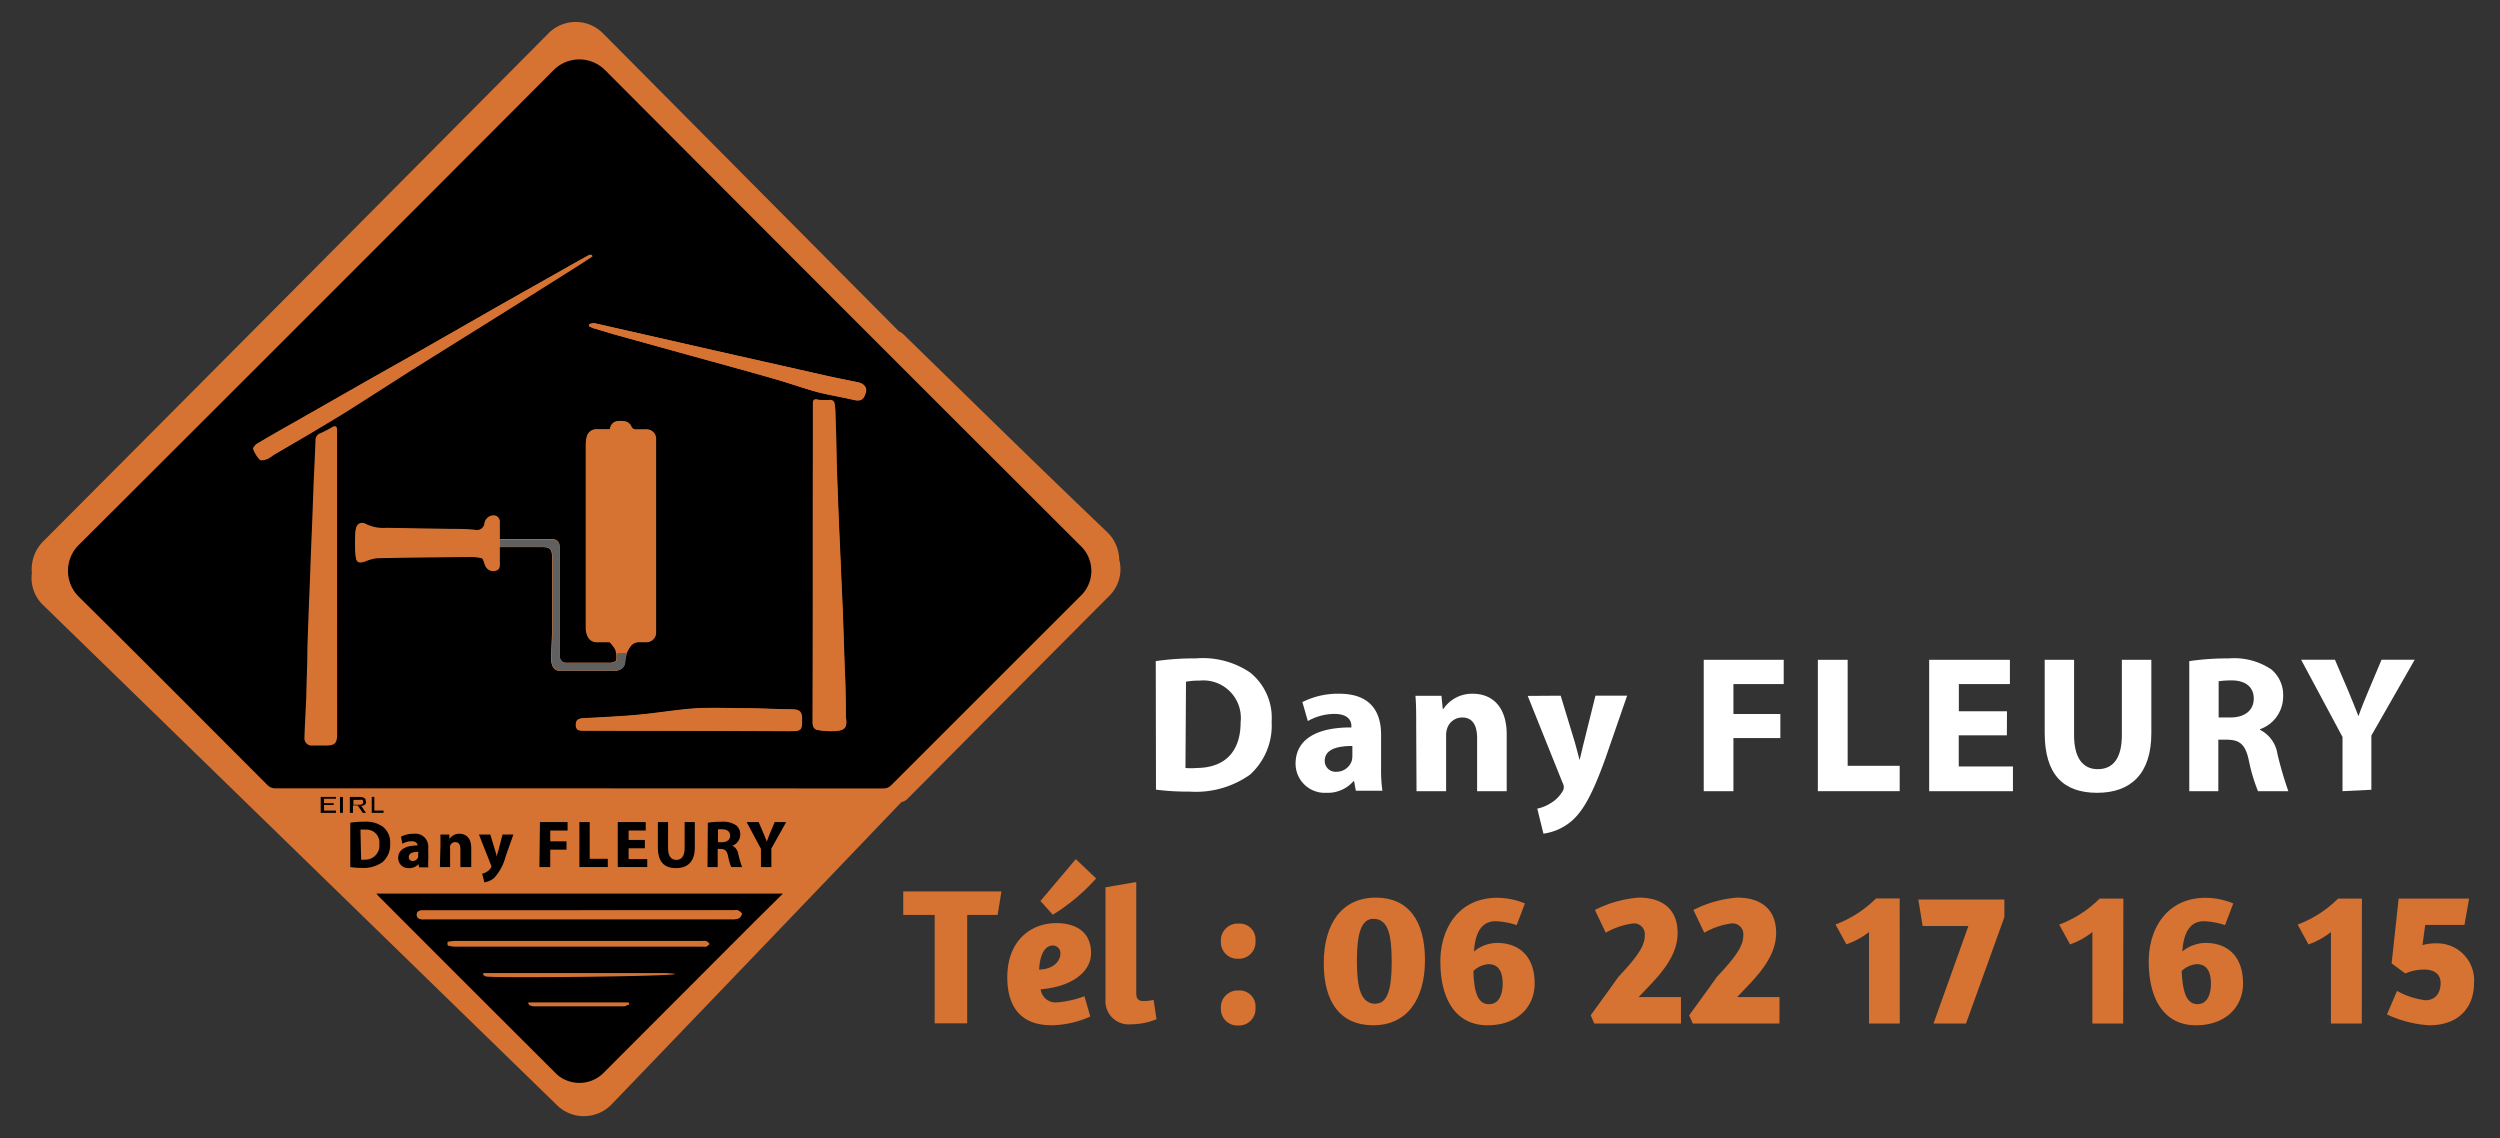 <svg xmlns="http://www.w3.org/2000/svg" viewBox="0 0 230.67 105"><rect x="0" y="0" width="230.67" height="105" fill="#333333" stroke="none"/><defs><style>.cls-1{fill:#d67232;}.cls-2{fill:#606060;}.cls-3{fill:#fff;}</style></defs><g id="Calque_3" data-name="Calque 3"><path class="cls-1" d="M103.27,51.65a3.63,3.63,0,0,0-1.11-2.55c-6.29-6-12.53-12.14-18.78-18.23a1.17,1.17,0,0,0-.43-.29Q69.29,16.83,55.62,3.06a3.54,3.54,0,0,0-5,0Q27.31,26.55,3.94,50a3.63,3.63,0,0,0-1,2.86,3.46,3.46,0,0,0,1.07,3Q27.69,78.9,51.42,102a3.55,3.55,0,0,0,5-.09Q69.79,88,83.18,74a1,1,0,0,0,.57-.31Q93,64.37,102.33,55A3.45,3.45,0,0,0,103.27,51.65Zm-65,22.4v0l-.16,0Zm40-5.61a8.06,8.06,0,0,1-1.55-.08h1.81l-.11.06Z"/><path class="cls-1" d="M31.1,53.89v13.9c0,.85-.21,1.06-1.05,1.06-.41,0-.83,0-1.24,0a.67.67,0,0,1-.73-.73c0-1.25.11-2.49.17-3.73a1.28,1.28,0,0,1,0-.19c0-1.43.06-2.87.1-4.3.06-1.73.13-3.46.19-5.19s.13-3.27.19-4.91.13-3.37.19-5c.06-1.37.13-2.73.18-4.1a.66.66,0,0,1,.46-.67,11.7,11.7,0,0,0,1.11-.58c.3-.16.41,0,.42.27V53.89Z"/><path d="M53.45,72.74h-28a1.05,1.05,0,0,1-.82-.35C18.86,66.61,13.09,60.81,7.27,55.06a3.36,3.36,0,0,1,0-4.78Q29.22,28.39,51.1,6.45a3.35,3.35,0,0,1,4.71,0q21.93,22,43.89,43.91a3.19,3.19,0,0,1,0,4.63L82.24,72.44a1,1,0,0,1-.74.31ZM46.1,50.45c1.24,0,2.42,0,3.6,0,.93,0,1.26,0,1.25,1,0,2.15,0,4.31,0,6.46,0,1-.07,1.92-.08,2.88,0,.69.3,1.09.84,1.09,1.62,0,3.25,0,4.88,0,.65,0,1-.27,1.08-.77a2.44,2.44,0,0,1,.5-1.47.94.94,0,0,1,.84-.41h.62a.86.86,0,0,0,.91-.91V40.51a.85.85,0,0,0-.88-.89c-.3,0-.6,0-.9,0a.46.46,0,0,1-.52-.33.82.82,0,0,0-.58-.42c-.62-.09-1.22-.05-1.34.74H55.07a.88.88,0,0,0-.9.73,3.72,3.72,0,0,0-.08.65V57.75c0,.13,0,.26,0,.38.11.82.42,1.2,1.24,1.13.36,0,.72,0,.92,0a3,3,0,0,1,.56.72,2.09,2.09,0,0,1,.08,1c0,.1-.34.22-.53.22-1.35,0-2.69,0-4,0a.63.63,0,0,1-.71-.63,3.65,3.65,0,0,1,0-.47c0-3.16,0-6.33,0-9.49,0-.64-.18-.82-.81-.82H46.1c0-.57,0-1.08,0-1.58a.55.55,0,0,0-.67-.59.83.83,0,0,0-.72.71.71.71,0,0,1-.84.62c-.72,0-1.44-.08-2.17-.09l-6.06-.1a3.6,3.6,0,0,1-1.82-.33c-.51-.29-.94-.06-1,.54a13.06,13.06,0,0,0,0,2.34c.06.61.28.69.87.5a4.29,4.29,0,0,1,1.07-.3c2.64-.06,5.28-.08,7.91-.11.16,0,.31,0,.47,0a5,5,0,0,1,1.29.1c.19.07.24.5.37.75a.78.78,0,0,0,.91.42c.36-.08.41-.33.39-.64C46.09,51.48,46.1,51,46.1,50.45ZM75,52h0q0,7.34,0,14.66c0,.43.16.67.56.72a7.33,7.33,0,0,0,1.55.08c.9-.07,1.09-.38.94-1.32,0-.11,0-.22,0-.33,0-1.24,0-2.49-.09-3.73-.06-1.89-.12-3.78-.19-5.67-.06-1.45-.13-2.89-.19-4.34s-.13-2.92-.19-4.38c-.07-1.72-.13-3.43-.19-5.15,0-1.48-.07-3-.11-4.44a4.92,4.92,0,0,0-.1-.94.41.41,0,0,0-.31-.24,6.56,6.56,0,0,1-1.09,0c-.53-.15-.56.07-.56.5C75,42.3,75,47.17,75,52ZM31.1,53.89h0V39.66c0-.28-.12-.43-.42-.27a11.7,11.7,0,0,1-1.11.58.66.66,0,0,0-.46.67c-.05,1.37-.12,2.73-.18,4.1-.06,1.68-.12,3.37-.19,5s-.12,3.27-.19,4.91-.13,3.46-.19,5.19c0,1.43-.07,2.87-.1,4.3a1.28,1.28,0,0,0,0,.19c-.06,1.24-.13,2.48-.17,3.73a.67.67,0,0,0,.73.73c.41,0,.83,0,1.24,0,.84,0,1.05-.21,1.05-1.06ZM54.66,23.65l-.06-.13a.62.62,0,0,0-.24,0L53.5,24l-7.17,4.06L39.62,31.9c-1.94,1.11-3.89,2.2-5.83,3.3L27,39.09c-1.09.61-2.17,1.23-3.24,1.87-.17.1-.41.37-.37.47a2.88,2.88,0,0,0,.61,1c.11.11.48,0,.71-.09A2.61,2.61,0,0,0,25.2,42c2.1-1.25,4.21-2.48,6.29-3.77,2.36-1.46,4.68-3,7-4.45l8.37-5.23,5.94-3.74C53.45,24.46,54.05,24.05,54.66,23.65Zm8.86,43.78h9.3c1.17,0,1.2,0,1.19-1.19,0-.55-.25-.78-.81-.8-1.31,0-2.62-.08-3.93-.1-1.68,0-3.37-.07-5,0-1.84.12-3.67.45-5.51.61-1.62.15-3.26.21-4.89.31-.49,0-.7.2-.71.61s.36.52.72.52ZM54.36,29.92v.2c.16.06.31.14.47.19l1.88.56,6.89,1.91c2.61.72,5.22,1.43,7.83,2.18,1.31.37,2.6.84,3.91,1.2,1.11.29,2.26.47,3.38.73.66.16,1,0,1.14-.73.1-.42-.18-.77-.74-.89-1-.2-1.9-.38-2.84-.59l-11-2.48L54.85,29.82A1.26,1.26,0,0,0,54.36,29.92Z"/><path class="cls-1" d="M46.1,50.45c0,.54,0,1,0,1.52,0,.31,0,.56-.39.64a.78.78,0,0,1-.91-.42c-.13-.25-.18-.68-.37-.75a5,5,0,0,0-1.29-.1c-.16,0-.31,0-.47,0-2.63,0-5.27,0-7.91.11a4.29,4.29,0,0,0-1.07.3c-.59.19-.81.11-.87-.5a13.06,13.06,0,0,1,0-2.34c.06-.6.49-.83,1-.54a3.6,3.6,0,0,0,1.82.33l6.06.1c.73,0,1.45,0,2.17.09a.71.71,0,0,0,.84-.62.83.83,0,0,1,.72-.71.55.55,0,0,1,.67.59c0,.5,0,1,0,1.58h4.69c.63,0,.81.18.81.82,0,3.16,0,6.33,0,9.49a3.65,3.65,0,0,0,0,.47.63.63,0,0,0,.71.63c1.35,0,2.69,0,4,0,.19,0,.52-.12.53-.22a2.09,2.09,0,0,0-.08-1,3,3,0,0,0-.56-.72c-.2,0-.56,0-.92,0-.82.07-1.13-.31-1.24-1.13,0-.12,0-.25,0-.38V41a3.72,3.72,0,0,1,.08-.65.88.88,0,0,1,.9-.73h1.24c.12-.79.72-.83,1.34-.74a.82.82,0,0,1,.58.42.46.46,0,0,0,.52.33c.3,0,.6,0,.9,0a.85.85,0,0,1,.88.89V58.35a.86.86,0,0,1-.91.91H59a.94.94,0,0,0-.84.41,2.44,2.44,0,0,0-.5,1.47c-.06.5-.43.76-1.08.77-1.63,0-3.26,0-4.88,0-.54,0-.84-.4-.84-1.09,0-1,.07-1.92.08-2.88,0-2.15,0-4.31,0-6.46,0-1-.32-1-1.25-1-1.11,0-2.22,0-3.33,0H46.1Z"/><path class="cls-1" d="M75,52c0-4.87,0-9.74,0-14.61,0-.43,0-.65.56-.5a6.56,6.56,0,0,0,1.09,0,.41.41,0,0,1,.31.24,4.92,4.92,0,0,1,.1.94c0,1.48.07,3,.11,4.44.06,1.72.12,3.43.19,5.15.06,1.46.13,2.92.19,4.38s.13,2.89.19,4.34c.07,1.89.13,3.78.19,5.67,0,1.24.06,2.49.09,3.73,0,.11,0,.22,0,.33.15.94,0,1.25-.94,1.32a7.33,7.33,0,0,1-1.55-.08c-.4,0-.56-.29-.56-.72Q75,59.37,75,52Z"/><path class="cls-1" d="M54.66,23.65c-.61.4-1.21.81-1.83,1.2l-5.94,3.74-8.37,5.23c-2.35,1.48-4.67,3-7,4.45C29.41,39.56,27.3,40.79,25.2,42a2.61,2.61,0,0,1-.53.31c-.23.07-.6.2-.71.09a2.88,2.88,0,0,1-.61-1c0-.1.2-.37.37-.47,1.07-.64,2.15-1.26,3.24-1.87l6.83-3.89c1.94-1.1,3.89-2.19,5.83-3.3l6.71-3.83L53.5,24l.86-.47a.62.62,0,0,1,.24,0Z"/><path class="cls-1" d="M63.52,67.43H53.84c-.36,0-.72,0-.72-.52s.22-.59.71-.61c1.63-.1,3.27-.16,4.89-.31,1.84-.16,3.67-.49,5.51-.61,1.67-.11,3.36,0,5,0,1.31,0,2.62.07,3.93.1.56,0,.8.25.81.8,0,1.16,0,1.19-1.19,1.19Z"/><path class="cls-1" d="M54.36,29.92a1.26,1.26,0,0,1,.49-.1L65.33,32.2l11,2.48c.94.21,1.89.39,2.84.59.56.12.84.47.74.89-.19.73-.48.89-1.14.73-1.12-.26-2.27-.44-3.38-.73-1.31-.36-2.6-.83-3.91-1.2-2.61-.75-5.22-1.46-7.83-2.18l-6.89-1.91-1.88-.56c-.16,0-.31-.13-.47-.19Z"/><path d="M72.24,82.45,69.66,85,55.77,98.91a3.15,3.15,0,0,1-3.48.78,2.87,2.87,0,0,1-.94-.59q-8.22-8.19-16.41-16.4l-.22-.25ZM53.46,84v0c-4.83,0-9.65,0-14.47,0-.26,0-.49.06-.53.35s.13.43.41.46.28,0,.42,0H67.61a1.23,1.23,0,0,0,.55-.09.6.6,0,0,0,.28-.41c0-.12-.23-.25-.38-.32a.91.91,0,0,0-.37,0Zm-12.15,3v.24a3.47,3.47,0,0,0,.63.11H64.88a.94.94,0,0,0,.29,0,1.54,1.54,0,0,0,.29-.23,1.6,1.6,0,0,0-.32-.21,1.18,1.18,0,0,0-.33,0H41.91A4.14,4.14,0,0,0,41.31,86.91Zm3.32,2.87-.06.07a.84.84,0,0,0,.27.16c.9.16,17.15,0,17.46-.23Zm13.43,2.87,0-.16H48.8l0,.13a1.22,1.22,0,0,0,.39.14c.55,0,1.11,0,1.66,0h6.78A2.08,2.08,0,0,0,58.06,92.65Z"/><path class="cls-1" d="M53.46,84H67.69a.91.91,0,0,1,.37,0c.15.07.36.2.38.32a.6.6,0,0,1-.28.41,1.23,1.23,0,0,1-.55.09H39.29c-.14,0-.28,0-.42,0s-.44-.18-.41-.46.27-.35.53-.35c4.82,0,9.64,0,14.47,0Z"/><path class="cls-1" d="M41.31,86.91a4.14,4.14,0,0,1,.6-.09h22.9a1.18,1.18,0,0,1,.33,0,1.6,1.6,0,0,1,.32.21,1.54,1.54,0,0,1-.29.23.94.94,0,0,1-.29,0H41.93a3.47,3.47,0,0,1-.63-.11Z"/><path class="cls-1" d="M44.63,89.78H62.3c-.31.24-16.56.39-17.46.23a.84.84,0,0,1-.27-.16Z"/><path class="cls-1" d="M58.06,92.65a2.08,2.08,0,0,1-.48.11H50.8c-.55,0-1.11,0-1.66,0a1.22,1.22,0,0,1-.39-.14l0-.13H58Z"/><path d="M32.32,75.91a7.93,7.93,0,0,1,1.28-.09,2.65,2.65,0,0,1,1.71.45A1.83,1.83,0,0,1,36,77.84a2.11,2.11,0,0,1-.7,1.7,3,3,0,0,1-1.92.54A6.77,6.77,0,0,1,32.32,80Zm1,3.41a1.62,1.62,0,0,0,.33,0A1.3,1.3,0,0,0,35,77.87a1.19,1.19,0,0,0-1.31-1.32,1.86,1.86,0,0,0-.43,0Z"/><path d="M39.52,79.29a4.79,4.79,0,0,0,0,.74h-.85l-.06-.3h0a1.1,1.1,0,0,1-.87.37.93.93,0,0,1-1-.93c0-.79.71-1.16,1.78-1.16v0c0-.16-.09-.39-.55-.39a1.66,1.66,0,0,0-.84.23L37,77.2a2.43,2.43,0,0,1,1.17-.27,1.19,1.19,0,0,1,1.34,1.31Zm-.92-.69c-.5,0-.88.11-.88.48a.34.34,0,0,0,.37.36.51.51,0,0,0,.49-.35.88.88,0,0,0,0-.16Z"/><path d="M40.64,78c0-.38,0-.7,0-1h.82l0,.42h0a1.08,1.08,0,0,1,.93-.49c.62,0,1.09.41,1.09,1.3V80h-1V78.35c0-.39-.13-.65-.47-.65a.49.49,0,0,0-.48.35.56.56,0,0,0,0,.23V80h-.94Z"/><path d="M45.24,77l.45,1.49c.05.18.12.4.15.56h0c0-.16.09-.39.14-.56L46.37,77h1l-.71,2a4.69,4.69,0,0,1-1.06,2,1.78,1.78,0,0,1-.91.41l-.2-.8a1.27,1.27,0,0,0,.41-.16,1.08,1.08,0,0,0,.39-.38.24.24,0,0,0,.05-.13.38.38,0,0,0-.05-.16L44.19,77Z"/><path d="M49.82,75.85h2.55v.78h-1.6v1h1.5v.77h-1.5V80h-1Z"/><path d="M53.46,75.85h.95v3.39h1.67V80H53.46Z"/><path d="M59.5,78.27H58v1h1.72V80H57V75.85h2.58v.78H58v.87H59.5Z"/><path d="M61.64,75.85v2.41c0,.72.28,1.08.76,1.08s.77-.34.77-1.08V75.85h.94V78.2c0,1.29-.65,1.9-1.74,1.9s-1.67-.58-1.67-1.92V75.85Z"/><path d="M65.31,75.91a8.2,8.2,0,0,1,1.26-.09,2.17,2.17,0,0,1,1.35.33,1.06,1.06,0,0,1,.38.88,1.09,1.09,0,0,1-.73,1v0a1,1,0,0,1,.55.78A11.29,11.29,0,0,0,68.47,80h-1a4.93,4.93,0,0,1-.29-1c-.11-.52-.29-.66-.68-.67h-.28V80h-.94Zm.94,1.8h.37c.47,0,.75-.24.75-.6s-.26-.58-.7-.59a2.44,2.44,0,0,0-.42,0Z"/><path d="M70.21,80V78.32l-1.32-2.47H70l.43,1c.13.3.22.53.32.8h0c.09-.26.19-.5.31-.8l.42-1h1.06l-1.37,2.44V80Z"/><path d="M31,75H29.59V73.53H31v.17H29.9v.41h.89v.16H29.9v.52H31Z"/><path d="M31.64,75h-.27V73.53h.27Z"/><path d="M33.78,74a.29.29,0,0,1-.12.25.71.71,0,0,1-.33.11l.44.64h-.3L33,74.31h-.43V75h-.29V73.53h.88a.89.89,0,0,1,.43.09.29.29,0,0,1,.15.27Zm-.28-.06a.15.15,0,0,0-.09-.14.54.54,0,0,0-.24,0h-.56v.45h.56a.4.4,0,0,0,.24-.06A.15.15,0,0,0,33.5,74Z"/><path d="M35.39,74.79V75H34.3V73.53h.24v1.26Z"/><path class="cls-2" d="M56.89,60.27a2.16,2.16,0,0,1,0,.67c0,.1-.35.22-.54.22-1.34,0-2.69,0-4,0-.48,0-.65-.23-.71-.63a3.65,3.65,0,0,1,0-.47V50.6c0-.64-.18-.82-.81-.82H46.13v.68h.27c1.11,0,2.21,0,3.32,0,.94,0,1.27,0,1.26,1,0,2.15,0,4.31,0,6.46,0,1-.07,1.92-.08,2.88,0,.69.3,1.09.83,1.09,1.63,0,3.26,0,4.89,0,.65,0,1-.27,1.08-.77a3.53,3.53,0,0,1,.17-.87Z"/><path class="cls-1" d="M92.05,84.42H89.24v10h-3v-10h-2.9V82.25h9.06Z"/><path class="cls-1" d="M100.67,87.94c0,1.74-1.78,3.11-4.65,3.34a1.38,1.38,0,0,0,1.48,1.21,9.34,9.34,0,0,0,2.56-.57l.54,1.87a9,9,0,0,1-3.55.81c-2.93,0-4.11-1.78-4.11-4.43,0-3.22,2-5,4.58-5C99.77,85.22,100.67,86.39,100.67,87.94ZM97.84,88a.7.7,0,0,0-.68-.76c-.92,0-1.24,1.19-1.28,2.22C97.3,89.43,97.84,88.58,97.84,88Zm1.42-8.73,1.88,1.78a17.91,17.91,0,0,1-4,3.35L96,83.13Z"/><path class="cls-1" d="M102,81.87l2.84-.49V91.59c0,.58.18.78.72.78a5.57,5.57,0,0,0,.88-.11l.27,1.78a6.28,6.28,0,0,1-2.34.47A2.15,2.15,0,0,1,102,92.2Z"/><path class="cls-1" d="M114.24,88.46a1.52,1.52,0,0,1-1.59-1.59,1.55,1.55,0,0,1,1.63-1.65,1.46,1.46,0,0,1,1.56,1.58A1.53,1.53,0,0,1,114.24,88.46Zm0,6.16a1.51,1.51,0,0,1-1.59-1.57,1.55,1.55,0,0,1,1.63-1.66A1.47,1.47,0,0,1,115.84,93,1.52,1.52,0,0,1,114.24,94.62Z"/><path class="cls-1" d="M126.71,94.6c-3,0-4.57-2.07-4.57-5.73s1.69-6.05,4.81-6.05c3,0,4.53,2.14,4.53,5.76S129.83,94.6,126.71,94.6Zm.22-2c1.08,0,1.48-1.3,1.48-3.82s-.31-4-1.7-4c-1.09,0-1.51,1.3-1.51,3.85C125.2,91.07,125.52,92.62,126.93,92.62Z"/><path class="cls-1" d="M138,85c-1.35,0-1.89,1.13-2,2.79a3.43,3.43,0,0,1,2.12-.79c2,0,3.48,1.19,3.48,3.74,0,2.22-1.66,3.86-4.34,3.86-3,0-4.36-2.49-4.36-5.89,0-3.08,1.73-5.87,5.22-5.87a6.73,6.73,0,0,1,2.58.52l-.76,2A6.8,6.8,0,0,0,138,85Zm-.59,7.65c.9,0,1.24-.9,1.24-1.89,0-1.26-.5-1.8-1.31-1.8a2.29,2.29,0,0,0-1.39.63C136,91.79,136.47,92.65,137.37,92.65Z"/><path class="cls-1" d="M151.21,82.82c2,0,3.58.92,3.58,3.26,0,1.55-.81,3-2.52,4.79L151.19,92h3.91v2.44h-8l-.33-.76c.76-1.06,1.8-2.47,2.56-3.55,1.8-1.91,2.43-2.88,2.43-3.8a1,1,0,0,0-1.06-1.13,6.88,6.88,0,0,0-2.54.86l-1-2.1A10.66,10.66,0,0,1,151.21,82.82Z"/><path class="cls-1" d="M160.3,82.82c2,0,3.58.92,3.58,3.26,0,1.55-.81,3-2.52,4.79L160.28,92h3.91v2.44h-8l-.33-.76c.76-1.06,1.8-2.47,2.56-3.55,1.8-1.91,2.43-2.88,2.43-3.8a1,1,0,0,0-1.06-1.13,6.88,6.88,0,0,0-2.54.86l-1-2.1A10.66,10.66,0,0,1,160.3,82.82Z"/><path class="cls-1" d="M175.29,94.44h-2.84V86a7.15,7.15,0,0,1-2.09,1.13l-1-1.83a10.5,10.5,0,0,0,3.73-2.4h2.19Z"/><path class="cls-1" d="M181.4,94.44h-3l3.22-9H177.4L177,83h7.94v1.62Z"/><path class="cls-1" d="M195.9,94.44h-2.84V86A7.15,7.15,0,0,1,191,87.14l-1-1.83a10.5,10.5,0,0,0,3.73-2.4h2.19Z"/><path class="cls-1" d="M203.36,85c-1.35,0-1.89,1.13-2,2.79a3.46,3.46,0,0,1,2.13-.79c2,0,3.47,1.19,3.47,3.74,0,2.22-1.66,3.86-4.34,3.86-3,0-4.36-2.49-4.36-5.89,0-3.08,1.73-5.87,5.23-5.87a6.72,6.72,0,0,1,2.57.52l-.76,2A6.8,6.8,0,0,0,203.36,85Zm-.6,7.65c.9,0,1.24-.9,1.24-1.89,0-1.26-.5-1.8-1.31-1.8a2.29,2.29,0,0,0-1.39.63C201.39,91.79,201.86,92.65,202.76,92.65Z"/><path class="cls-1" d="M217.92,94.44h-2.85V86A7.15,7.15,0,0,1,213,87.14l-1-1.83a10.5,10.5,0,0,0,3.73-2.4h2.2Z"/><path class="cls-1" d="M221.32,82.91h6.5l-.43,2.43h-3.62l-.25,1.86a4.72,4.72,0,0,1,1.26-.16,3.41,3.41,0,0,1,3.49,3.72c0,1.84-1.08,3.84-4.14,3.84a10.72,10.72,0,0,1-3.89-1l.93-2.17a7.1,7.1,0,0,0,2.62.86c.81,0,1.4-.54,1.4-1.6,0-.81-.59-1.23-1.51-1.23a4.44,4.44,0,0,0-1.75.36l-1.26-.93Z"/><path class="cls-3" d="M106.64,61a24.5,24.5,0,0,1,3.69-.25,7.79,7.79,0,0,1,5,1.29,5.35,5.35,0,0,1,2,4.55,6.1,6.1,0,0,1-2,4.89,8.63,8.63,0,0,1-5.57,1.56,23.48,23.48,0,0,1-3.1-.18Zm2.74,9.86a5.39,5.39,0,0,0,1,0c2.47,0,4.09-1.34,4.09-4.23a3.46,3.46,0,0,0-3.8-3.83,6.11,6.11,0,0,0-1.24.1Z"/><path class="cls-3" d="M127.43,70.83a13.67,13.67,0,0,0,.12,2.13H125.1l-.16-.88h-.06a3.15,3.15,0,0,1-2.51,1.07,2.69,2.69,0,0,1-2.83-2.68c0-2.28,2-3.37,5.15-3.35V67c0-.47-.25-1.13-1.6-1.13a5.06,5.06,0,0,0-2.42.66l-.5-1.75a7.25,7.25,0,0,1,3.41-.77c2.92,0,3.85,1.72,3.85,3.78Zm-2.65-2c-1.44,0-2.55.32-2.55,1.38a1,1,0,0,0,1.08,1,1.48,1.48,0,0,0,1.41-1,1.7,1.7,0,0,0,.06-.46Z"/><path class="cls-3" d="M130.67,67c0-1.09,0-2-.07-2.8H133l.12,1.21h.06a3.18,3.18,0,0,1,2.7-1.4c1.79,0,3.14,1.18,3.14,3.76V73h-2.73V68.1c0-1.13-.39-1.9-1.38-1.9a1.46,1.46,0,0,0-1.38,1,2,2,0,0,0-.1.68V73h-2.73Z"/><path class="cls-3" d="M144,64.19l1.31,4.31c.14.52.32,1.16.43,1.63h0c.13-.47.27-1.13.4-1.63l1.07-4.31h2.92l-2,5.78c-1.25,3.47-2.1,4.87-3.08,5.75a5.08,5.08,0,0,1-2.64,1.2l-.57-2.31a3.58,3.58,0,0,0,1.18-.47,3.09,3.09,0,0,0,1.13-1.09.72.72,0,0,0,.14-.4.89.89,0,0,0-.12-.44l-3.21-8Z"/><path class="cls-3" d="M157.2,60.88h7.38v2.24h-4.64v2.76h4.33V68.1h-4.33V73H157.2Z"/><path class="cls-3" d="M167.73,60.88h2.75v9.78h4.8V73h-7.55Z"/><path class="cls-3" d="M185.17,67.85h-4.44v2.87h5V73H178V60.88h7.45v2.24h-4.71v2.51h4.44Z"/><path class="cls-3" d="M191.37,60.88v6.95c0,2.08.79,3.14,2.19,3.14s2.22-1,2.22-3.14V60.88h2.72v6.77c0,3.73-1.88,5.5-5,5.5s-4.84-1.68-4.84-5.53V60.88Z"/><path class="cls-3" d="M202,61a24.53,24.53,0,0,1,3.64-.25,6.18,6.18,0,0,1,3.91,1,3.06,3.06,0,0,1,1.11,2.53,3.19,3.19,0,0,1-2.13,3v.06a3,3,0,0,1,1.61,2.25,34.79,34.79,0,0,0,1,3.41h-2.8a15.68,15.68,0,0,1-.84-2.82c-.32-1.5-.84-1.91-2-1.93h-.82V73H202Zm2.71,5.2h1.08c1.36,0,2.16-.68,2.16-1.74s-.75-1.67-2-1.68a7.88,7.88,0,0,0-1.24.08Z"/><path class="cls-3" d="M216.14,73V68l-3.82-7.13h3.12l1.24,2.9c.37.88.62,1.53.93,2.31h0c.26-.75.55-1.45.91-2.31l1.22-2.9h3.06l-4,7v5Z"/></g></svg>